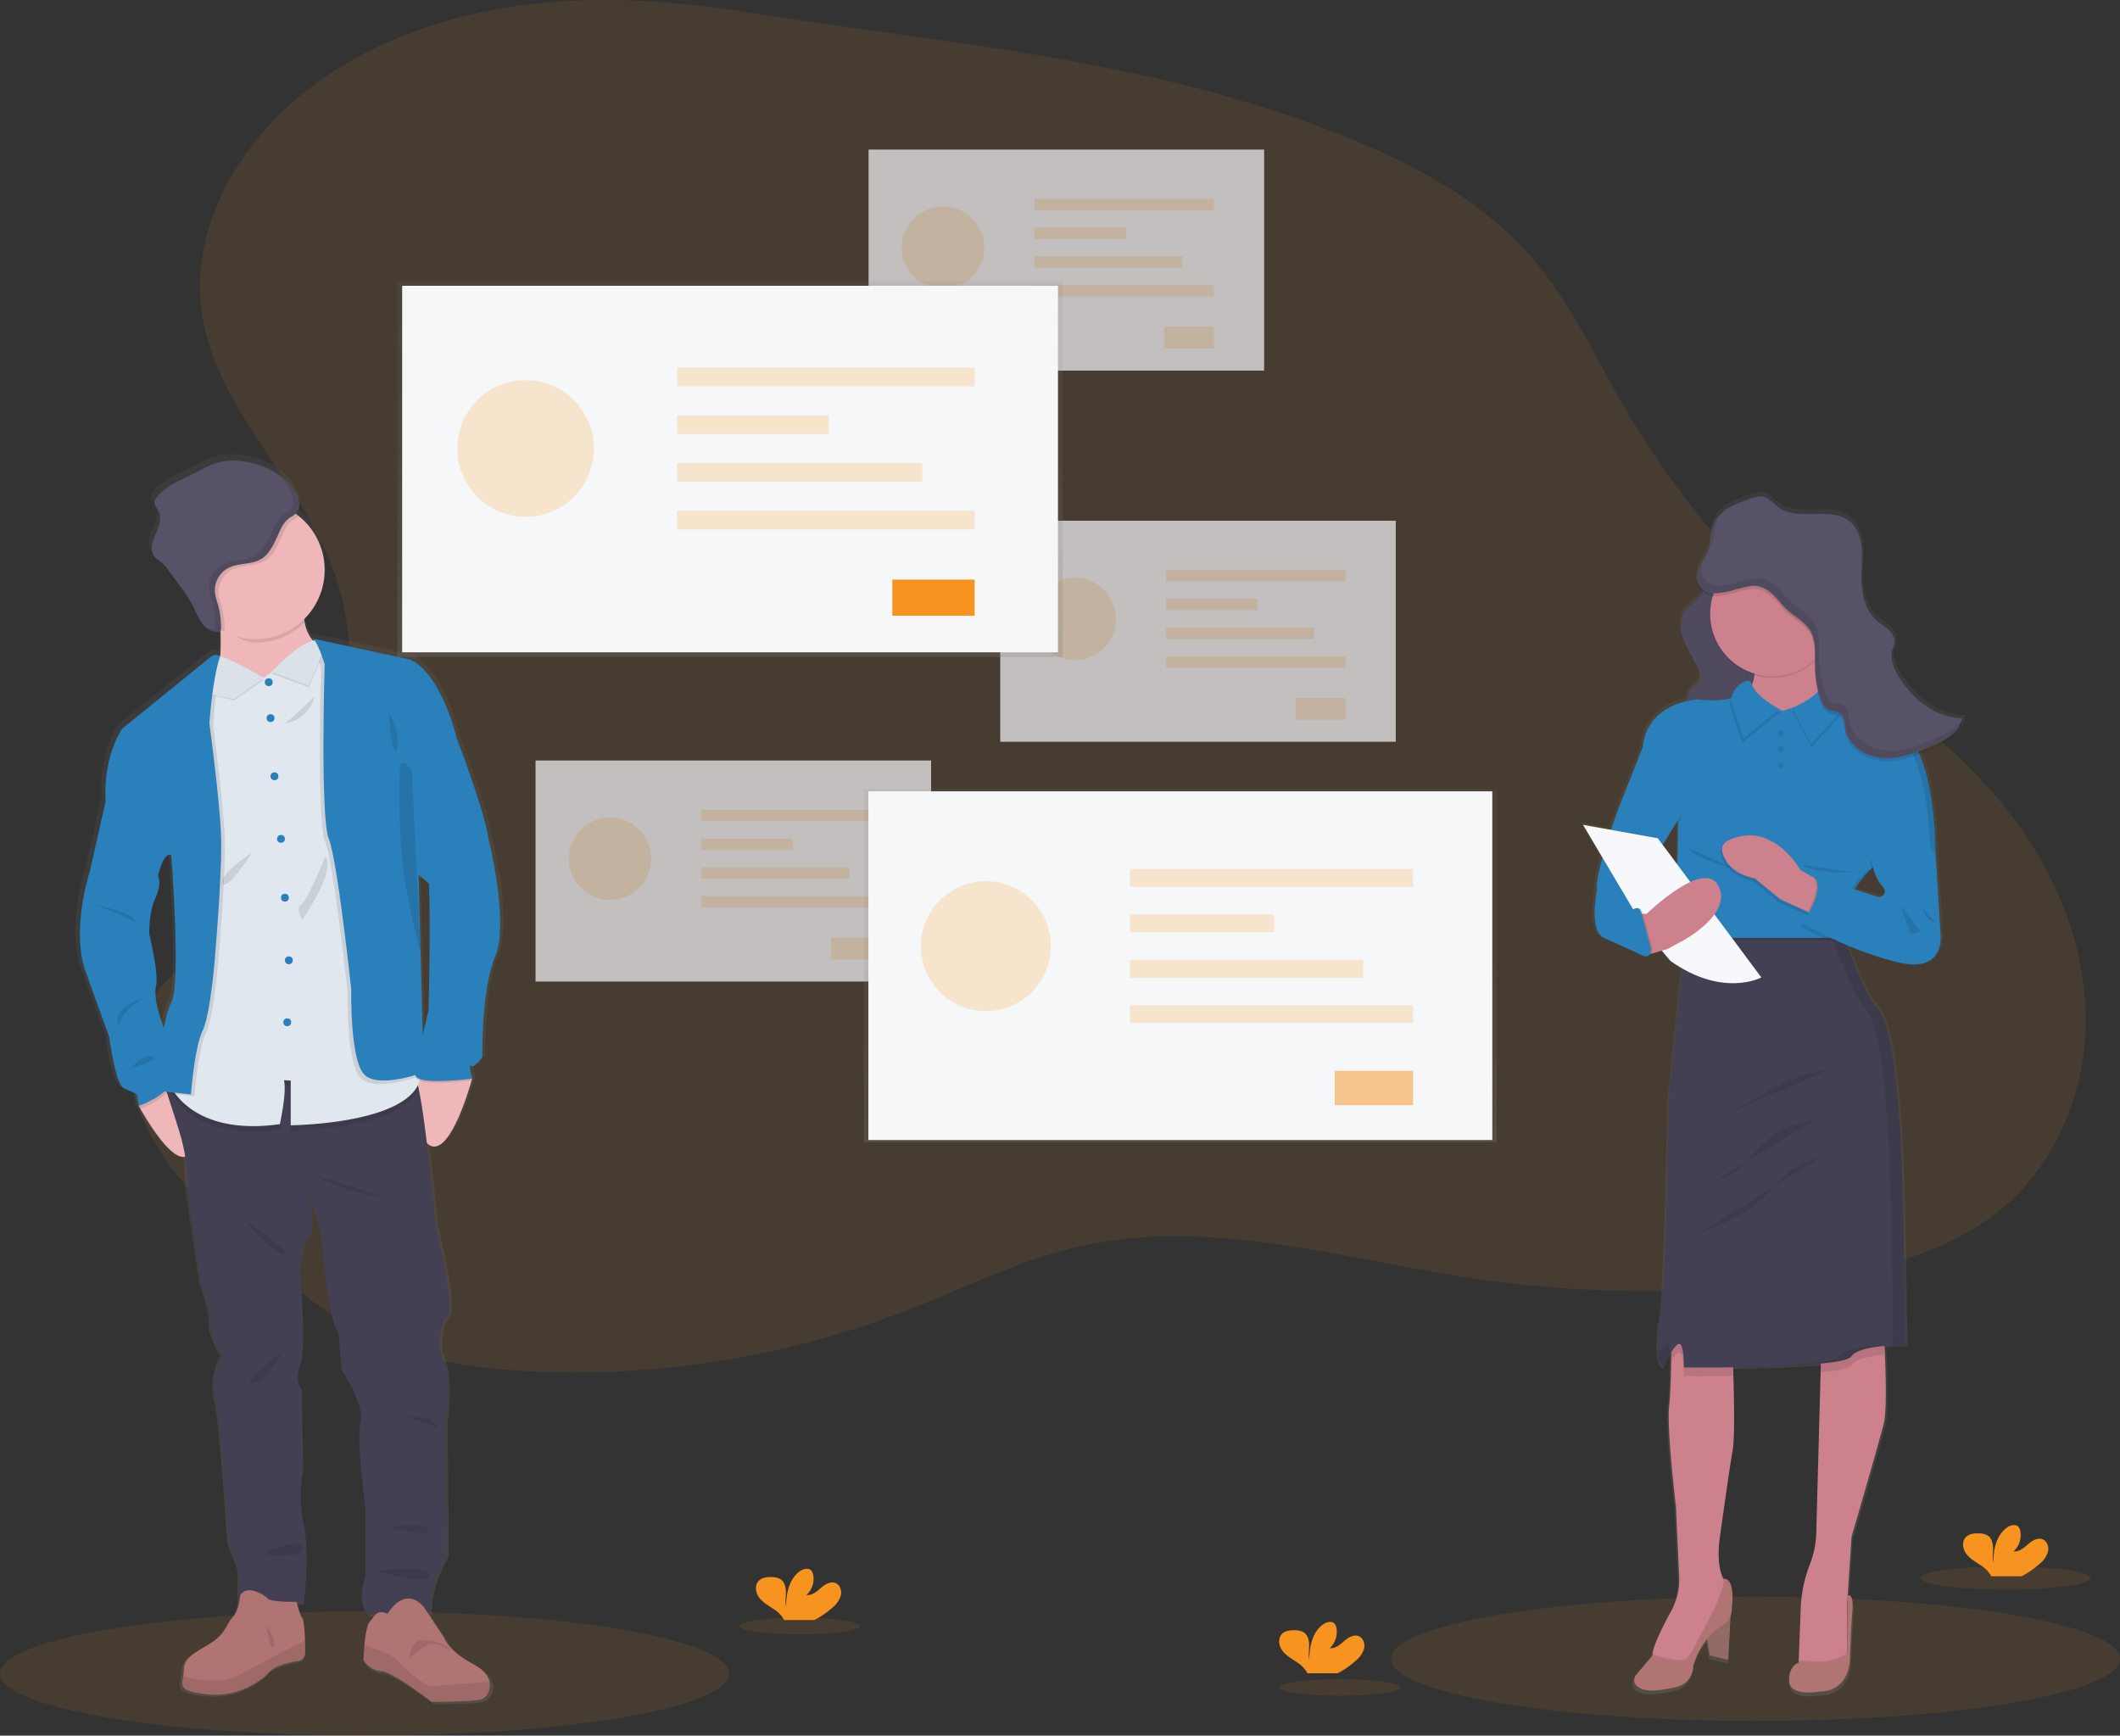 <svg id="8a2604b5-6e64-4e1c-a595-987b18c4a1a4" data-name="Layer 1" xmlns="http://www.w3.org/2000/svg" xmlns:xlink="http://www.w3.org/1999/xlink" width="1023.46" height="837.84" viewBox="0 0 1023.46 837.84"><rect x="0" y="0" width="1023.46" height="837.84" fill="#333333" stroke="none"/><defs><linearGradient id="d148bd78-dfdb-4860-8913-2883bce62647" x1="352.43" y1="317.15" x2="352.43" y2="135.71" gradientUnits="userSpaceOnUse"><stop offset="0" stop-color="gray" stop-opacity="0.25"/><stop offset="0.54" stop-color="gray" stop-opacity="0.12"/><stop offset="1" stop-color="gray" stop-opacity="0.1"/></linearGradient><linearGradient id="21dd714d-5fef-43b4-8a00-2eb7e18e7124" x1="569.83" y1="551.49" x2="569.83" y2="380.82" xlink:href="#d148bd78-dfdb-4860-8913-2883bce62647"/><linearGradient id="6e1b171d-699c-4541-92bc-7fed1165af7a" x1="171.5" y1="319.2" x2="171.5" y2="319.02" xlink:href="#d148bd78-dfdb-4860-8913-2883bce62647"/><linearGradient id="ebcd6c22-4aac-42a1-8598-5b8b902ca0be" x1="228.01" y1="853.75" x2="228.01" y2="250.26" xlink:href="#d148bd78-dfdb-4860-8913-2883bce62647"/><linearGradient id="50322635-8468-40c0-ae64-fb7d227631e5" x1="944.05" y1="849.94" x2="944.05" y2="268.42" xlink:href="#d148bd78-dfdb-4860-8913-2883bce62647"/></defs><title>test</title><ellipse cx="176" cy="807.85" rx="176" ry="29.99" fill="#F79420" opacity="0.1"/><ellipse cx="847.47" cy="800.75" rx="176" ry="29.99" fill="#F79420" opacity="0.1"/><path d="M362.68,31.54c-46,2.46-92.48,15.9-128.37,44.79-31.49,25.36-54.2,65.23-48.66,105.29,6.54,47.29,48.73,81.69,64.38,126.8,10.07,29,8.5,61,1.91,91-4.24,19.33-10.76,38.68-23.29,54-22.57,27.56-63.3,40.86-74.39,74.71-12.06,36.81,18.33,72.91,46.88,99.09,22.79,20.89,46.66,41.68,75.38,53.13,21,8.38,43.79,11.39,66.38,12.59a442.71,442.71,0,0,0,183-29.24c27.91-10.83,54.91-24.56,84.12-31.09,62.25-13.92,126.3,6.15,189.39,15.55a566.44,566.44,0,0,0,163.17.48c34.06-4.86,69.25-13.63,94.9-36.55,26-23.27,39-59.29,37.56-94.19S1078.88,449.4,1057.2,422c-28-35.39-66.62-60.57-100.22-90.73a433.34,433.34,0,0,1-86.22-106.58c-13.2-23-24.43-47.41-41.53-67.66-26.67-31.56-65.35-50.33-104-64.83C636.07,58.8,543.59,52,450.63,37.24,421.58,32.61,392.11,30,362.68,31.54Z" transform="translate(-88.27 -31.08)" fill="#F79420" opacity="0.1"/><g opacity="0.7"><rect x="258.54" y="367.11" width="190.96" height="106.71" fill="#f6f7f9"/><g opacity="0.2"><circle cx="294.49" cy="414.48" r="19.88" fill="#F79420"/></g><g opacity="0.2"><rect x="338.61" y="390.92" width="86.62" height="5.45" fill="#F79420"/></g><g opacity="0.2"><rect x="338.61" y="404.81" width="44.13" height="5.45" fill="#F79420"/></g><g opacity="0.2"><rect x="338.61" y="418.7" width="71.37" height="5.45" fill="#F79420"/></g><g opacity="0.2"><rect x="338.61" y="432.59" width="86.62" height="5.45" fill="#F79420"/></g><g opacity="0.2"><rect x="401.27" y="452.64" width="23.97" height="10.53" fill="#F79420"/></g><rect x="419.31" y="72.2" width="190.96" height="106.71" fill="#f6f7f9"/><g opacity="0.2"><circle cx="455.27" cy="119.57" r="19.88" fill="#F79420"/></g><g opacity="0.2"><rect x="499.39" y="96.01" width="86.62" height="5.45" fill="#F79420"/></g><g opacity="0.2"><rect x="499.39" y="109.9" width="44.13" height="5.45" fill="#F79420"/></g><g opacity="0.2"><rect x="499.39" y="123.79" width="71.37" height="5.45" fill="#F79420"/></g><g opacity="0.2"><rect x="499.39" y="137.69" width="86.62" height="5.45" fill="#F79420"/></g><g opacity="0.2"><rect x="562.04" y="157.73" width="23.97" height="10.53" fill="#F79420"/></g><rect x="482.87" y="251.36" width="190.96" height="106.71" fill="#f6f7f9"/><g opacity="0.2"><circle cx="518.82" cy="298.74" r="19.88" fill="#F79420"/></g><g opacity="0.2"><rect x="562.95" y="275.18" width="86.62" height="5.45" fill="#F79420"/></g><g opacity="0.2"><rect x="562.95" y="289.07" width="44.13" height="5.45" fill="#F79420"/></g><g opacity="0.2"><rect x="562.95" y="302.96" width="71.37" height="5.45" fill="#F79420"/></g><g opacity="0.2"><rect x="562.95" y="316.85" width="86.62" height="5.45" fill="#F79420"/></g><g opacity="0.2"><rect x="625.6" y="336.9" width="23.97" height="10.53" fill="#F79420"/></g></g><rect x="191.88" y="135.71" width="321.11" height="181.44" fill="url(#d148bd78-dfdb-4860-8913-2883bce62647)"/><rect x="194.15" y="137.96" width="316.6" height="176.93" fill="#f6f7f9"/><g opacity="0.2"><circle cx="253.75" cy="216.51" r="32.96" fill="#F79420"/></g><g opacity="0.2"><rect x="326.92" y="177.44" width="143.62" height="9.03" fill="#F79420"/></g><g opacity="0.2"><rect x="326.92" y="200.48" width="73.16" height="9.03" fill="#F79420"/></g><g opacity="0.2"><rect x="326.92" y="223.51" width="118.33" height="9.03" fill="#F79420"/></g><g opacity="0.2"><rect x="326.92" y="246.54" width="143.62" height="9.03" fill="#F79420"/></g><rect x="430.79" y="279.78" width="39.74" height="17.46" fill="#F79420"/><rect x="417.12" y="380.82" width="305.42" height="170.67" fill="url(#21dd714d-5fef-43b4-8a00-2eb7e18e7124)"/><rect x="419.23" y="381.99" width="301.2" height="168.32" fill="#f6f7f9"/><g opacity="0.2"><circle cx="475.94" cy="456.72" r="31.36" fill="#F79420"/></g><g opacity="0.2"><rect x="545.54" y="419.55" width="136.63" height="8.59" fill="#F79420"/></g><g opacity="0.2"><rect x="545.54" y="441.47" width="69.6" height="8.59" fill="#F79420"/></g><g opacity="0.2"><rect x="545.54" y="463.38" width="112.57" height="8.59" fill="#F79420"/></g><g opacity="0.2"><rect x="545.54" y="485.29" width="136.63" height="8.59" fill="#F79420"/></g><g opacity="0.5"><rect x="644.36" y="516.91" width="37.81" height="16.61" fill="#F79420"/></g><g opacity="0.1"><path d="M171.13,319l.74.16A1,1,0,0,0,171.13,319Z" transform="translate(-88.27 -31.08)" fill="url(#6e1b171d-699c-4541-92bc-7fed1165af7a)"/></g><path d="M325.85,435.17c-2.21-14.84-15.69-49.46-15.69-49.46h0c-.24-1-.5-2.06-.8-3.08-9.57-32.89-22.81-35.8-22.81-35.8l-47.43-10.11a3.54,3.54,0,0,1,1,.94l-.75.12a18.57,18.57,0,0,1-4.16-9c-.09-.49-.17-1-.23-1.52a33.35,33.35,0,0,0-2.72-50.16c-.49-.39-1-.76-1.52-1.13,2.24-2.37,2.31-5.68.64-9-3.74-7.77-11.86-12.68-20.22-15.07-6.38-1.83-13.3-2.42-19.62-.42-3.61,1.14-6.89,3.07-10.27,4.76-6.3,3.15-13.24,5.64-18,10.81-1.11,1.21-2.12,2.75-1.8,4.34.25,1.19,1.18,2.1,1.79,3.16,1.35,2.36,1,5.33.09,7.9s-2.29,5-2.94,7.6-.39,5.74,1.59,7.62a34.37,34.37,0,0,0,3,2.1,15.27,15.27,0,0,1,2.83,3.17l5.62,7.59a77.57,77.57,0,0,1,7,10.69c1.39,2.75,2.48,5.7,4.35,8.16a12.82,12.82,0,0,0,1.87,2c-.18-.07-.37-.13-.55-.21a8.51,8.51,0,0,0,6.28,2.41h.28a1.71,1.71,0,0,0,1.15-.47l0,1c.1,3.65.09,7.53-.17,11.17l-.44-.22a3.81,3.81,0,0,0-4.09.43l-43.69,35s-9.49,13-8.17,35.4l-7.65,33.62s-9.57,28.53-2.21,48.9,11.63,32,11.63,32,2.94,23.14,7.36,25,6.33,2.92,6.33,2.92l.88,5.53h0s.29.53.81,1.45c3.22,5.59,15.13,25.33,22.06,23.23a89.83,89.83,0,0,1,1.13,16.21l6.84,46s4.78,12.51,4.49,19.06,5.59,15.87,5.59,15.87a30.34,30.34,0,0,0-2.94,21.39c2.8,12.23,6.33,68.69,6.33,68.69l5.15,13.68-.15,16a15.34,15.34,0,0,1-3.16,7.1c-3.32,3.6-3.1,7.76-11,12.67s-13,6.76-13,13.31a17.27,17.27,0,0,1-.24,2.7c-.74,4.79-2.17,7.37,12.5,8.77,17.22,1.63,28.7-9.61,28.7-9.61s2.53-4.59,14.46-6.44c0,0,4.07-.22,4.3-3.83.08-1.24.06-3.62-.05-6.24-.19-5-.67-10.82-1.3-11.11-.79-.35-2.19-5.38-2.67-7.2h3.32s3.09-23.14,0-38.14-.29-25.61-.29-25.61l-.59-39.58S229.73,698,233,690.3s0-45.84,0-45.84,1.19-13.68,4.57-16.88.17-20.05,0-20.93l6,20.2s2.65,40.17,8.25,47.45l1.62,18.18s11.48,16.74,9.27,25.77,2.36,41.62,2.36,41.62V793.2s-5.16,13.39,2.06,18.19l3.11-.12c-1.06,1-1.82,2.39-3,3.62-1.38,1.42-2.16,6.82-2.6,11.46-.37,3.93-.49,7.31-.49,7.31s3.09,4.91,8.83,5.24,24.73,14.85,24.73,14.85,18.78,0,23.63-1l.29-.07a6.41,6.41,0,0,0,3.66-3,7.64,7.64,0,0,0,.89-5.5c-.61-2.87-2.88-6-7.93-8.69-12.59-6.65-14.46-12.87-14.46-12.87l-8.25-12.36,1.18,0s-.73-13.1,8.24-27.8l-.58-64.76s3.67-22.27-2.65-34.35c0,0-.52-12.81,3.71-16.74s-5.63-43.66-5.63-43.66-2-21.32-4.44-40.78l0,0c9.93,9.42,20.24-24.51,22-30.54l.26,0s-.05-.16-.12-.44.12-.43.12-.43h0c0-.05-2.2-7.85-.59-6.26s5.6-4.36,5.6-4.36-.59-32.46,6.33-48.82S325.85,435.17,325.85,435.17Zm-29.59,20.65.05-.09c1,19.82-.2,62.11-.2,62.11s-1.36,5.42-2.82,11.8l-1.05-40.18h0l-1-37.84ZM169.53,442.16s5,62.58,0,71.6c-1.43,2.57-2.62,7.14-3.61,12.37-1.65-4.34-5.15-14.53-3.9-19.93,1.62-7-3.24-25.33-3.24-25.76s-.44-10.19,3.09-17.69,1.18-10.7,1.18-10.7S166,439.83,169.53,442.16Z" transform="translate(-88.27 -31.08)" fill="url(#ebcd6c22-4aac-42a1-8598-5b8b902ca0be)"/><path d="M181.71,583.1c-4.35,19.16-21.69-9.82-25.64-16.77l-.8-1.44,1.88-8.81,9.94-4.05a27.45,27.45,0,0,1,4.44,2.9C177,559.17,185.07,568.26,181.71,583.1Z" transform="translate(-88.27 -31.08)" fill="#efb7b9"/><path d="M316.21,551.74l-.11.43c0,.13-.09.28-.14.47-1.7,6-11.81,39.66-21.57,30.31-10.68-10.26-5.49-33.82-5.49-33.82H289l22.47-2.3,4.45,4.58h0Z" transform="translate(-88.27 -31.08)" fill="#efb7b9"/><path d="M303.21,717.45l.57,64.28c-8.8,14.6-8.09,27.6-8.09,27.6l-29,1.15c-7.08-4.76-2-18.05-2-18.05V759.34S260.16,727,262.32,718s-9.1-25.57-9.1-25.57l-1.58-18.05c-5.5-7.22-8.1-47.1-8.1-47.1l-5.91-20c.15.87,3.22,17.68,0,20.77s-4.48,16.76-4.48,16.76,3.18,37.85,0,45.5.86,12,.86,12l.59,39.29s-2.75,10.55.28,25.43,0,37.85,0,37.85h-31.2l.14-16-5.05-13.58s-3.47-56.05-6.21-68.18a30.44,30.44,0,0,1,2.88-21.24s-5.77-9.25-5.48-15.75-4.41-18.92-4.41-18.92l-6.72-45.65a88.55,88.55,0,0,0-3.32-26c-3.91-13-9.68-30.05-9.68-30.05l6.52.58,32.92,2.93s80-5.38,83.61-.91a14.93,14.93,0,0,1,1.52,4.66c3.59,16.15,8.34,66.71,8.34,66.71s9.68,39.44,5.52,43.34-3.64,16.61-3.64,16.61C306.82,695.35,303.21,717.45,303.21,717.45Z" transform="translate(-88.27 -31.08)" fill="#444053"/><path d="M235.56,829.22c-.23,3.58-4.23,3.8-4.23,3.8-11.7,1.84-14.18,6.4-14.18,6.4S205.88,850.57,189,849c-14.39-1.38-13-4-12.26-8.7a17,17,0,0,0,.23-2.68c0-6.5,5-8.35,12.79-13.22s7.58-9,10.83-12.57,3.58-10.5,3.58-10.5c3.68-6.4,13,1,13,1,.43,2.27,14.3,2,14.3,2s1.84,7.37,2.78,7.8c.62.29,1.09,6.07,1.28,11C235.62,825.63,235.63,828,235.56,829.22Z" transform="translate(-88.27 -31.08)" fill="#b07473"/><path d="M235.56,829.22c-.23,3.58-4.23,3.8-4.23,3.8-11.7,1.84-14.18,6.4-14.18,6.4S205.88,850.57,189,849c-14.39-1.38-13-4-12.26-8.7,6.43,1.6,18.73,3.82,25.91-.08,10-5.42,17.13-9.21,17.13-9.21L235.51,823C235.62,825.63,235.63,828,235.56,829.22Z" transform="translate(-88.27 -31.08)" opacity="0.1"/><path d="M323.74,848.51a6.28,6.28,0,0,1-3.6,3,1.43,1.43,0,0,1-.28.07c-4.77,1-23.19,1-23.19,1S278,838.12,272.4,837.79s-8.67-5.2-8.67-5.2.11-3.36.47-7.26c.44-4.61,1.21-10,2.56-11.38,2.5-2.6,3-6.17,8.67-3.9,0,0,8-14.11,17.44-3.21l9.76,14.81s1.84,6.17,14.2,12.78c4.95,2.65,7.18,5.77,7.77,8.62A7.63,7.63,0,0,1,323.74,848.51Z" transform="translate(-88.27 -31.08)" fill="#b07473"/><path d="M323.74,848.51c-1.1.93-2.33,1.93-3.6,3a1.43,1.43,0,0,1-.28.07c-4.77,1-23.19,1-23.19,1S278,838.12,272.4,837.79s-8.67-5.2-8.67-5.2.11-3.36.47-7.26c5.73,1.72,14.43,4.75,16.76,8,3.57,5,14.42,11.91,14.42,11.91s20.23-1.94,29.22-2.21A7.63,7.63,0,0,1,323.74,848.51Z" transform="translate(-88.27 -31.08)" opacity="0.1"/><path d="M245,344.36l-26.66,28.17s-32.29-2.38-26.65-11.92c2.87-4.85,3.32-15,3.07-23.86-.24-8.53-1.12-15.79-1.12-15.79s45.29-22.54,41.82-1.52a34.87,34.87,0,0,0-.13,12C237.3,342.06,245,344.36,245,344.36Z" transform="translate(-88.27 -31.08)" fill="#efb7b9"/><path d="M235.45,319.44a34.87,34.87,0,0,0-.13,12,33.24,33.24,0,0,1-23.7,9.89c-6.16,0-12.75-5-17.7-7.95-.24-8.53-.29-12.42-.29-12.42S238.92,298.42,235.45,319.44Z" transform="translate(-88.27 -31.08)" opacity="0.1"/><path d="M245,306.22a33.38,33.38,0,1,1-12.56-26.08A33.38,33.38,0,0,1,245,306.22Z" transform="translate(-88.27 -31.08)" fill="#efb7b9"/><path d="M290.39,556.69c-8.31,19.78-61.77,20.19-61.77,20.19V555.32l-3.24-.21c1.4,6.17-2,21.23-2,21.23-42.25,6-52.54-18.09-52.54-18.09l1.46-8.24,32.92,2.93s80-5.38,83.61-.91A14.93,14.93,0,0,1,290.39,556.69Z" transform="translate(-88.27 -31.08)" opacity="0.1"/><path d="M228.62,574.28V552.71l-3.24-.2c1.4,6.17-2,21.23-2,21.23-31.79,4.48-45.5-8-50.33-14.5a19.65,19.65,0,0,1-2.21-3.6l12.89-72.59,3-106.83,4.65-18.74,1.08-9v-.1l.11.05,3.28,1.41,19.68,8.5L238,341.47l.33-.25,1.11-.84,1.85,1.49,4.59,3.68,14.74,95.14s25.56,73.26,30.3,102.83c.19,1.18.35,2.28.47,3.31C294.5,573.78,228.62,574.28,228.62,574.28Z" transform="translate(-88.27 -31.08)" fill="#e1e7ef"/><circle cx="129.73" cy="329.32" r="1.9" fill="#2980BA"/><circle cx="130.61" cy="346.65" r="1.9" fill="#2980BA"/><circle cx="132.5" cy="374.72" r="1.9" fill="#2980BA"/><circle cx="135.65" cy="404.94" r="1.9" fill="#2980BA"/><circle cx="137.54" cy="433.33" r="1.9" fill="#2980BA"/><circle cx="139.44" cy="463.56" r="1.9" fill="#2980BA"/><circle cx="138.68" cy="493.47" r="1.9" fill="#2980BA"/><path d="M193.8,493.61s-2.12,27.8-6,35.88-5.64,30.77-5.64,30.77l-9-1a19.65,19.65,0,0,1-2.21-3.6l12.89-72.59,3-106.83,4.65-18.74,1.08-9a.26.26,0,0,1,.12-.05,3.65,3.65,0,0,1,3.22.05l.44.22c-.13.37-.26.75-.38,1.14-3.52,11.05-4.84,31.43-4.84,31.43s5.06,37.27,5.63,54.61S193.8,493.61,193.8,493.61Z" transform="translate(-88.27 -31.08)" opacity="0.1"/><path d="M171.53,554.93a6,6,0,0,1-.34.67c-3.51,5.93-12.41,9.7-15.12,10.73l-.8-1.44,1.88-8.81,9.94-4.05A27.45,27.45,0,0,1,171.53,554.93Z" transform="translate(-88.27 -31.08)" opacity="0.1"/><path d="M147.47,413.06,139.24,418l-7.52,33.37s-9.39,28.32-2.16,48.54S141,531.66,141,531.66s2.89,23,7.22,24.85,6.22,2.89,6.22,2.89l.86,5.49s11.76-4,15.92-11-3.06-24.51-3.06-24.51-6.21-14.88-4.62-21.81-3.18-25.14-3.18-25.57-.43-10.12,3-17.56,1.16-10.61,1.16-10.61l-2.17-21.24Z" transform="translate(-88.27 -31.08)" fill="#2980BA"/><path d="M291.07,550.44s-21.81,8.24-28.75,1-6.21-41-6.21-41-6.64-62.41-10.84-72.66-2-84.23-2-84.23S240.43,344,238,341.47a2.47,2.47,0,0,0-.52-.43l.85.18,3,.65,4.59,3.68,14.74,95.14s25.56,73.26,30.3,102.83Z" transform="translate(-88.27 -31.08)" opacity="0.1"/><path d="M316.21,552.61l-.25,0c-2.74.35-27,3.28-27.09-1.76a15.56,15.56,0,0,1,.1-1.75l22.47-2.3,4.45,4.58h0c.08.3.15.56.21.76Z" transform="translate(-88.27 -31.08)" opacity="0.1"/><path d="M293,379.63l15.95,8.31s13.23,34.36,15.4,49.1c0,0,9.82,39.47,3,55.7s-6.21,48.46-6.21,48.46-3.9,5.92-5.49,4.33.58,6.21.58,6.21S289,555.36,288.87,550s6.25-30.92,6.25-30.92,1.73-60.82-.73-70.35S293,379.63,293,379.63Z" transform="translate(-88.27 -31.08)" fill="#2980BA"/><path d="M245.42,444.41s-9,21.95-11.85,23.4.58,7.22.58,7.22S250.48,452.21,245.42,444.41Z" transform="translate(-88.27 -31.08)" opacity="0.1"/><path d="M240.08,367.4c.1-.42-10.7,10.59-13.58,12.23S237,379.54,240.08,367.4Z" transform="translate(-88.27 -31.08)" opacity="0.1"/><path d="M210,442.67s-16.47,10.66-14.31,14.86S210,442.67,210,442.67Z" transform="translate(-88.27 -31.08)" opacity="0.1"/><path d="M239.93,598.12s14,9,35.83,11.27Z" transform="translate(-88.27 -31.08)" opacity="0.1"/><path d="M206.27,619.79s13,16.32,18.93,16.76S206.27,619.79,206.27,619.79Z" transform="translate(-88.27 -31.08)" opacity="0.1"/><path d="M224.47,683.79c-.58.29-7.37,14.73-14.3,15.17S224.47,683.79,224.47,683.79Z" transform="translate(-88.27 -31.08)" opacity="0.1"/><path d="M284.72,715.42s12.88-2.88,15.74,6.36C300.46,721.78,299.6,718.89,284.72,715.42Z" transform="translate(-88.27 -31.08)" opacity="0.1"/><path d="M276.05,768.3s15.6-3.18,18.92,1.16S276.05,768.3,276.05,768.3Z" transform="translate(-88.27 -31.08)" opacity="0.1"/><path d="M231.89,775.67c0,.14-15.89,3.18-15.26,5.2s16.94,1.73,17.52-1.45A3,3,0,0,0,231.89,775.67Z" transform="translate(-88.27 -31.08)" opacity="0.1"/><path d="M270.85,789.39s26.1-3.18,24.46,2.31S270.85,789.39,270.85,789.39Z" transform="translate(-88.27 -31.08)" opacity="0.1"/><path d="M134.18,467.81c.15.43,17.19,2.74,19.5,8.23,0,0-16.75-7.8-19.35-7.8" transform="translate(-88.27 -31.08)" opacity="0.1"/><path d="M158.16,512.45S144,516.93,145,523.72,143.57,520.55,158.16,512.45Z" transform="translate(-88.27 -31.08)" opacity="0.1"/><path d="M151.56,546.83s5.16-7.08,10.07-5.78S151.56,546.83,151.56,546.83Z" transform="translate(-88.27 -31.08)" opacity="0.1"/><path d="M232.43,280.14a8.26,8.26,0,0,1-1.66,1.24c-4.11,2.38-5.21,6-7.18,10.27-1.8,3.87-3.79,8-7.44,10.16-4.7,2.83-10.9,1.79-15.79,4.27a12.31,12.31,0,0,0-6.54,12.08,35.56,35.56,0,0,0,1.4,5.53,39.91,39.91,0,0,1,1.49,12,1.55,1.55,0,0,1,0,.37,33.38,33.38,0,1,1,35.76-55.93Z" transform="translate(-88.27 -31.08)" opacity="0.1"/><path d="M231.56,270.1c-3.67-7.71-11.64-12.58-19.84-15-6.26-1.81-13.05-2.4-19.26-.41-3.54,1.13-6.77,3-10.08,4.72-6.19,3.13-13,5.6-17.65,10.74-1.08,1.19-2.08,2.73-1.76,4.31.24,1.18,1.16,2.08,1.75,3.13,1.33,2.34,1,5.29.09,7.84s-2.24,4.93-2.88,7.55-.39,5.69,1.55,7.56a35.12,35.12,0,0,0,2.92,2.08,15.73,15.73,0,0,1,2.77,3.15l5.51,7.53a76,76,0,0,1,6.9,10.62c1.38,2.73,2.44,5.65,4.27,8.09s4.7,4.4,7.74,4.13a1.47,1.47,0,0,0,1.22-.58,1.53,1.53,0,0,0,.16-.77,39.36,39.36,0,0,0-1.49-12,35.56,35.56,0,0,1-1.4-5.53,12.32,12.32,0,0,1,6.54-12.08c4.9-2.47,11.1-1.43,15.8-4.26,3.65-2.21,5.64-6.3,7.44-10.17,2-4.23,3.07-7.89,7.18-10.27S233.59,274.15,231.56,270.1Z" transform="translate(-88.27 -31.08)" fill="#585268"/><path d="M216.61,815.58s5.08,6.5,3.78,10.18S216.61,815.58,216.61,815.58Z" transform="translate(-88.27 -31.08)" opacity="0.1"/><path d="M285.68,831.83s1.13-8.72,5.68-8.8,4.77-.47,8.24.86,6.72,3.41,5.69,3.73-6-5-11-2.29A36.44,36.44,0,0,0,285.68,831.83Z" transform="translate(-88.27 -31.08)" opacity="0.1"/><path d="M201.38,369.23l14.24-10s-20.91-12.36-23.4-10.62-4.2,17.34-4.2,17.34Z" transform="translate(-88.27 -31.08)" opacity="0.1"/><path d="M201.32,368.58l14.3-10.24s-20.91-12.35-23.4-10.62-4.2,18.21-4.2,18.21Z" transform="translate(-88.27 -31.08)" fill="#e1e7ef"/><path d="M201.32,368.58l14.3-10.24s-20.91-12.35-23.4-10.62-4.2,18.21-4.2,18.21Z" transform="translate(-88.27 -31.08)" opacity="0.03"/><path d="M194.58,347.84l-.43-.22a3.69,3.69,0,0,0-4,.42l-42.88,34.79s-9.32,12.89-8,35.14l25.28,35.83s2.89-12.14,6.36-9.83c0,0,4.91,62.12,0,71.08s-7.08,42.47-7.08,42.47l16.61,1.88s1.73-22.68,5.63-30.77,6-35.89,6-35.89S195.58,452.35,195,435s-5.63-54.6-5.63-54.6S190.78,358.56,194.58,347.84Z" transform="translate(-88.27 -31.08)" fill="#2980BA"/><path d="M237.29,362.89l-17.81-6.6s22.69-24.84,25.51-11.06Z" transform="translate(-88.27 -31.08)" opacity="0.1"/><path d="M237.29,362l-17.81-6.59s22.69-24.85,25.51-11.07Z" transform="translate(-88.27 -31.08)" fill="#e1e7ef"/><path d="M237.29,362l-17.81-6.59s22.69-24.85,25.51-11.07Z" transform="translate(-88.27 -31.08)" opacity="0.03"/><path d="M236.72,340.89a1,1,0,0,1,.73.15Z" transform="translate(-88.27 -31.08)" opacity="0.1"/><path d="M238.45,339.15l47.28,10.2s13,2.89,22.39,35.53-12.86,72.65-12.86,72.65l-4.91-4.17,2.46,95.35s-21.82,8.23-28.75,1-6.22-41-6.22-41S251.2,446.28,247,436s-2-84.23-2-84.23S241.09,338.58,238.45,339.15Z" transform="translate(-88.27 -31.08)" fill="#2980BA"/><path d="M281.68,399.91c-.67.62-1.44,29.47,1.45,51.43a280.14,280.14,0,0,0,8.19,39.58l-4.29-88S283.7,398,281.68,399.91Z" transform="translate(-88.27 -31.08)" opacity="0.1"/><path d="M275.9,375.06c1.16.72,6.22,12.71,3.9,17.63S275.9,375.06,275.9,375.06Z" transform="translate(-88.27 -31.08)" opacity="0.1"/><path d="M231.28,270.1a26,26,0,0,0-10.39-10.88,24.67,24.67,0,0,1,7.79,9.15c2,4.05,1.44,8.11-2.53,10.41s-5.21,6-7.17,10.27c-1.8,3.87-3.8,8-7.45,10.16-4.7,2.84-10.89,1.8-15.79,4.26a12.33,12.33,0,0,0-6.54,12.09,34.47,34.47,0,0,0,1.4,5.53,39.27,39.27,0,0,1,1.48,12,1.54,1.54,0,0,1-.15.77,1.47,1.47,0,0,1-1.22.58,7,7,0,0,1-3.56-.66,8.29,8.29,0,0,0,6.16,2.39,1.47,1.47,0,0,0,1.22-.58,1.64,1.64,0,0,0,.16-.77,39.67,39.67,0,0,0-1.49-12,34.47,34.47,0,0,1-1.4-5.53,12.32,12.32,0,0,1,6.54-12.08c4.9-2.47,11.09-1.43,15.79-4.26,3.65-2.21,5.65-6.3,7.45-10.17,2-4.23,3.06-7.89,7.17-10.27S233.3,274.15,231.28,270.1Z" transform="translate(-88.27 -31.08)" opacity="0.1"/><ellipse cx="968.23" cy="761.73" rx="41" ry="5.63" fill="#F79420" opacity="0.1"/><ellipse cx="646.82" cy="814.56" rx="29.14" ry="4" fill="#F79420" opacity="0.1"/><ellipse cx="386.08" cy="784.91" rx="29.14" ry="4" fill="#F79420" opacity="0.1"/><path d="M490.4,806.89a11.64,11.64,0,0,0,3.83-5.79c.5-2.29-.48-5.05-2.68-5.89-2.46-.94-5.09.77-7.08,2.49s-4.28,3.69-6.88,3.32a10.5,10.5,0,0,0,3.24-9.81,4.21,4.21,0,0,0-.9-2c-1.37-1.46-3.85-.83-5.48.32-5.2,3.65-6.65,10.72-6.68,17.07-.52-2.29-.08-4.68-.1-7s-.65-5-2.64-6.22a8,8,0,0,0-4-1c-2.33-.09-4.94.15-6.53,1.86-2,2.12-1.47,5.68.25,8s4.35,3.81,6.77,5.42a15,15,0,0,1,4.83,4.61,4.16,4.16,0,0,1,.36.83h14.66A41.24,41.24,0,0,0,490.4,806.89Z" transform="translate(-88.27 -31.08)" fill="#F79420"/><path d="M1073.13,785.79A11.71,11.71,0,0,0,1077,780c.5-2.29-.48-5-2.68-5.89-2.46-.94-5.09.77-7.08,2.49s-4.28,3.69-6.89,3.32a10.45,10.45,0,0,0,3.24-9.81,4,4,0,0,0-.9-2c-1.36-1.46-3.84-.83-5.47.32-5.2,3.65-6.65,10.72-6.68,17.07-.53-2.29-.08-4.68-.1-7s-.66-5-2.64-6.22a8,8,0,0,0-4-1c-2.34-.09-4.94.15-6.54,1.86-2,2.12-1.47,5.68.26,8s4.35,3.81,6.77,5.42a15,15,0,0,1,4.83,4.61,4.83,4.83,0,0,1,.36.83h14.65A41.06,41.06,0,0,0,1073.13,785.79Z" transform="translate(-88.27 -31.08)" fill="#F79420"/><path d="M743,832.54a11.73,11.73,0,0,0,3.84-5.79c.49-2.3-.49-5-2.68-5.89-2.46-.94-5.09.76-7.08,2.49s-4.28,3.68-6.89,3.32a10.47,10.47,0,0,0,3.24-9.81,4.11,4.11,0,0,0-.9-2c-1.37-1.46-3.84-.83-5.48.32-5.2,3.66-6.65,10.72-6.68,17.08-.52-2.29-.08-4.68-.09-7s-.66-5-2.64-6.22a8.07,8.07,0,0,0-4-1c-2.34-.08-4.94.15-6.54,1.86-2,2.13-1.47,5.69.26,8s4.35,3.8,6.76,5.42A15,15,0,0,1,719,838a5.08,5.08,0,0,1,.36.82H734A40.73,40.73,0,0,0,743,832.54Z" transform="translate(-88.27 -31.08)" fill="#F79420"/><path d="M1036.86,376.24c-13.12-.26-24.7-9.56-31.26-20.84a21,21,0,0,1-3.16-8.92,10.52,10.52,0,0,1,.36-2.14,21,21,0,0,0,1-3.26,5.46,5.46,0,0,0,0-1.34s0,0,0-.06c.32-2.42-1.1-4.75-2.88-6.42s-3.95-2.88-5.78-4.49c-5.64-4.95-7.35-12.89-7.46-20.45,0-.13,0-.26,0-.4.06-3.23.32-6.48.29-9.72a40.57,40.57,0,0,0-.24-5.51c-.54-4.58-2.28-9.24-5.88-12.16-9.39-7.61-25.18.31-34.89-6.89-2.37-1.75-4.28-4.36-7.14-5-2.17-.52-4.42.18-6.53.88-7.16,2.36-15.14,5.47-17.94,12.43-1.6,4-1.15,8.49-2.62,12.51-1,2.69-2.77,5-4.09,7.56a11.83,11.83,0,0,0-1.53,6.31,7.26,7.26,0,0,0,.47,3.36A8.46,8.46,0,0,0,909.9,315a11,11,0,0,1-1.4,2.22c-1.83,2.24-4.64,3.84-6.54,6-3.52,4.08-3.39,9.63-1.65,14.43s4.86,9.17,7,13.84c.93,2,1.68,4.3.71,6.32-.67,1.4-2.07,2.46-3.16,3.67A11.56,11.56,0,0,0,902,367.9C880.57,372.79,880.56,390,880.56,390h0L869,419.14s-1.85,4.9-4,11.37l-13.7-2.45L860.76,444c-1.81,6.49-3.08,12.51-2.66,15.53,0,0-4.25,20,3.31,23.49l16.7,7.51a9.21,9.21,0,0,0,2.31,1l.68.3a1.77,1.77,0,0,0,1.56,0h.09l.18,0a2.12,2.12,0,0,0,1-.14,1.8,1.8,0,0,0,.83-.91.36.36,0,0,0,0-.09l5-1.45,4.24,5c1.91,1.34,3.78,2.51,5.61,3.56L893.09,563s-1.06,86.66-4.25,106.39c-1.19,7.31-1.2,12.29-.75,15.68l-.12.22c.79,5.57,2.84,6.67,2.84,6.67l0-.08.12.08a56.55,56.55,0,0,1,3.43-7.35c0,.46,0,.93,0,1.42-.06,7.36-.29,17.65-1,24.34-1.3,11.38,3.31,49.08,3.31,49.08l1.59,34.3a31.72,31.72,0,0,1-3.9,16.7c-3.77,6.85-8.68,16.48-9,20.75a5.57,5.57,0,0,0,0,.7h0L877,841.63s-3.2,4.93,4,6.92c3.87,1.08,10.56,0,15.92-1.27a10.64,10.64,0,0,0,8.26-10.35A36.61,36.61,0,0,1,912,824l1.35,7.89,9,2.23,1.15-21.63a9.47,9.47,0,0,0,.62-3.82v0c1.77-15.38-4.17-14-4.17-14a1,1,0,0,1,.29.54c-.1-.17-.2-.35-.29-.53h0c-3.65-7.2-1.86-19-1.86-19s4.73-34.28,6.39-43.33c1.17-6.39.69-27.33.3-39.06,0-.49,0-1-.05-1.41,13.93-.18,31-.66,43-1.82l0,1.42-2.22,81a44.53,44.53,0,0,1-3.09,15.06c0,.09-.08.18-.11.27A65.71,65.71,0,0,0,957.83,809l-1,25.74,0,.71h0c-1.79.69-4.61,2.68-4.69,8.45-.12,8.45,14.77,5.63,14.77,5.63,14.89,0,15-15.5,15-15.5s.48-14.21,1.18-23.72-2.24-7.41-2.24-7.41l-.22,27c0,.07,0,.14,0,.21V806.4l.23-3.44v-.1h0l.05-.73,1.85-27.9s13.71-46.5,15.84-55.42c1.51-6.33.88-25.43.38-36,0-.49,0-.95-.06-1.4,4.24-.38,8-.42,9.51-.42h.69s-.71-74.68-2.48-102.86-4.61-53.9-11.71-61.65c-4.28-4.68-10.25-19.14-14.31-29.85a150.17,150.17,0,0,0,26.25,8.6c22.46,4.7,19.39-14.8,19.39-14.8l-2.28-36.87h.15a187.27,187.27,0,0,0-2.48-28.83c-1.18-7.31-3-14.87-5.78-21,2.44-.93,4.84-2,7.2-3,6.1-2.69,13-6.51,13.86-13.09h-.3A9.16,9.16,0,0,0,1036.86,376.24ZM897.64,429.58h0c.06,3.81-.09,10.41-.31,17.72l-7.13-9.52,7.15-11.6Zm95.56,19.31Zm3,14.4-11.88-3.82a53.63,53.63,0,0,1,7.34-9.08l1-1-.37.08.58-.52.34-.08-.55.52.65-.13a20.31,20.31,0,0,0,4.05,8.14C1001.6,462.12,996.16,463.29,996.16,463.29Z" transform="translate(-88.27 -31.08)" fill="url(#50322635-8468-40c0-ae64-fb7d227631e5)"/><polygon points="835.72 774.95 834.32 801.29 825.46 799.08 823.59 788.12 835.72 774.95" fill="#a27772"/><polygon points="835.72 774.95 834.32 801.29 825.46 799.08 823.59 788.12 835.72 774.95" opacity="0.1"/><path d="M956.51,835.87l13.52,2.8,10-8.86V804.86l.22-3.41v-.1h0l.05-.72,1.82-27.7s13.52-46.17,15.62-55c1.49-6.29.87-25.26.38-35.74-.2-4.3-.38-7.17-.38-7.17l-29.84-7.23-.63,23-2.18,80.4a44.36,44.36,0,0,1-3.06,14.95l-.1.27a65.28,65.28,0,0,0-4.33,21.07l-1,25.55,0,.71Z" transform="translate(-88.27 -31.08)" fill="#cc818c"/><path d="M980.29,800.64v.71h0l.05-.72Z" transform="translate(-88.27 -31.08)" opacity="0.1"/><path d="M956.51,835.87l13.52,2.8,10-8.86v-2.12a2.84,2.84,0,0,1-1.44,2.29l-.14.08a26.89,26.89,0,0,1-15.18,3l-5.28-.45a5.53,5.53,0,0,0-1.39.34l0,.71Z" transform="translate(-88.27 -31.08)" opacity="0.1"/><path d="M978.48,830.76l.14-.08a2.83,2.83,0,0,0,1.45-2.48l.22-26.86s2.92-2.07,2.22,7.37-1.17,23.55-1.17,23.55-.11,15.39-14.8,15.39c0,0-14.69,2.79-14.58-5.6s6.07-8.74,6.07-8.74l5.27.46A27,27,0,0,0,978.48,830.76Z" transform="translate(-88.27 -31.08)" fill="#b07473"/><path d="M886.1,830.16c.35,6.06,18.18,2.56,18.18,2.56l12-23.31s10-7.7,5-14.46a10.28,10.28,0,0,1-.74-1.15l0-.06h0c-.11-.18-.2-.36-.3-.55h0c-3.6-7.14-1.83-18.85-1.83-18.85s4.66-34,6.3-43c1.15-6.35.68-27.14.29-38.78-.15-4.83-.29-8.09-.29-8.09l-29.62-7.92s0,3.69,0,8.83c-.06,7.3-.28,17.52-1,24.16-1.28,11.31,3.27,48.73,3.27,48.73l1.57,34.06A31.6,31.6,0,0,1,895,808.86c-3.72,6.8-8.56,16.37-8.9,20.61A4,4,0,0,0,886.1,830.16Z" transform="translate(-88.27 -31.08)" fill="#cc818c"/><path d="M886.1,830.16c.35,6.06,18.18,2.56,18.18,2.56l12-23.31s10-7.7,5-14.46a10.28,10.28,0,0,1-.74-1.15c-.16,3.53-4,12.34-4,12.34s-9.91,19.83-13,24.37-16.85-.84-17.36-1A4,4,0,0,0,886.1,830.16Z" transform="translate(-88.27 -31.08)" opacity="0.1"/><path d="M920.22,793.17s5.86-1.36,4.12,13.91v0a9.85,9.85,0,0,1-4.65,8.73c-4.19,2.64-10.67,8.31-13.94,19.34h0a10.56,10.56,0,0,1-8.14,10.29c-5.29,1.23-11.89,2.32-15.71,1.25-7.11-2-4-6.87-4-6.87l8.16-9.68s14.22,5.6,17.37,1.05,13-24.37,13-24.37S922,794.45,920.22,793.17Z" transform="translate(-88.27 -31.08)" fill="#b07473"/><path d="M967.94,670.56l-.63,23c8-.77,13.64-1.85,14.62-3.36,2.09-3.25,9.73-4.63,16.23-5.19-.2-4.3-.38-7.17-.38-7.17Z" transform="translate(-88.27 -31.08)" opacity="0.1"/><path d="M895.06,688.14a11.07,11.07,0,0,1,3.27-3.94c3.15-1.75,2.81,11.19,2.81,11.19s10.45.1,23.84-.07c-.15-4.84-.29-8.09-.29-8.09l-29.62-7.92S895.11,683,895.06,688.14Z" transform="translate(-88.27 -31.08)" opacity="0.1"/><path d="M891.69,691.22s3.5-9.47,6.64-11.21,2.81,11.19,2.81,11.19,76.94.7,80.79-5.25,26.23-5.59,26.23-5.59-.7-74.15-2.45-102.13-4.55-53.51-11.54-61.2c-4.53-5-11-21.09-14.94-31.83-2.17-5.87-3.6-10.14-3.6-10.14l-73.44,4.2-.6,5.94-7.8,78s-1,86-4.2,105.62S891.69,691.22,891.69,691.22Z" transform="translate(-88.27 -31.08)" fill="#444053"/><g opacity="0.1"><path d="M976,686c3.84-5.94,26.23-5.59,26.23-5.59s-.7-74.15-2.45-102.13-4.55-53.51-11.54-61.2c-4.53-5-11-21.09-14.94-31.83-1.82-4.93-3.12-8.73-3.49-9.82l5.7-.32s1.43,4.27,3.6,10.14c4,10.74,10.41,26.85,14.94,31.83,7,7.69,9.79,33.22,11.54,61.2S1008,680.36,1008,680.36,985.62,680,981.78,686c-3.29,5.08-59.91,5.31-76.35,5.27C926.51,691.17,973,690.54,976,686Z" transform="translate(-88.27 -31.08)"/><path d="M892.37,680c1.42-.79,2.13,1.4,2.48,4a56.63,56.63,0,0,0-3.31,7.16s-2-1.09-2.8-6.62C889.85,682.57,891.14,680.69,892.37,680Z" transform="translate(-88.27 -31.08)"/></g><path d="M914.38,295.66c-5.08,6.94.06,16.79-5.39,23.53-1.8,2.23-4.57,3.82-6.45,6-3.48,4.06-3.34,9.56-1.63,14.33s4.8,9.1,6.92,13.74c.92,2,1.66,4.27.71,6.27-.66,1.39-2,2.44-3.12,3.65-3.5,3.91-3.6,9.35-1.72,13.95s5.49,8.59,9,12.47c1.4,1.54,3.17,3.23,5.5,3.19a7.75,7.75,0,0,0,3.46-1.14A36.44,36.44,0,0,0,939.23,371a36.83,36.83,0,0,0-1.5-25.35c-3-7.07-7.88-13.85-7.92-21.33,0-5.93,3.05-11.59,3.59-17.5.66-7.17-3.59-18.57-12.25-21.7C921.72,289.75,917,292.14,914.38,295.66Z" transform="translate(-88.27 -31.08)" fill="#585268"/><path d="M914.38,295.66c-5.08,6.94.06,16.79-5.39,23.53-1.8,2.23-4.57,3.82-6.45,6-3.48,4.06-3.34,9.56-1.63,14.33s4.8,9.1,6.92,13.74c.92,2,1.66,4.27.71,6.27-.66,1.39-2,2.44-3.12,3.65-3.5,3.91-3.6,9.35-1.72,13.95s5.49,8.59,9,12.47c1.4,1.54,3.17,3.23,5.5,3.19a7.75,7.75,0,0,0,3.46-1.14A36.44,36.44,0,0,0,939.23,371a36.83,36.83,0,0,0-1.5-25.35c-3-7.07-7.88-13.85-7.92-21.33,0-5.93,3.05-11.59,3.59-17.5.66-7.17-3.59-18.57-12.25-21.7C921.72,289.75,917,292.14,914.38,295.66Z" transform="translate(-88.27 -31.08)" opacity="0.1"/><path d="M970.77,547.78c-10.18.54-19.76,4.91-28.67,9.86s-17.53,10.6-27.12,14.08" transform="translate(-88.27 -31.08)" opacity="0.1"/><path d="M964.44,571.76A42.09,42.09,0,0,0,938,584.61c-2.47,2.62-4.6,5.56-7.18,8.07a32,32,0,0,1-14.17,8" transform="translate(-88.27 -31.08)" opacity="0.1"/><path d="M966.53,590a46.21,46.21,0,0,0-21.25,12.81c-1.56,1.68-3,3.49-4.54,5.16-8.43,9-20.33,13.85-31.82,18.39" transform="translate(-88.27 -31.08)" opacity="0.1"/><path d="M965.66,336.91a209.63,209.63,0,0,0,2.1,24.3c.94,5.74,2.28,10.85,4.2,13.12,5.59,6.65-27.28,15.57-27.28,15.57l-19.41-15s15.39-14.17,8.22-28S965.66,336.91,965.66,336.91Z" transform="translate(-88.27 -31.08)" fill="#cc818c"/><path d="M901.59,485.2h77.64c-2.17-5.87-3.6-10.14-3.6-10.14l-73.44,4.2Z" transform="translate(-88.27 -31.08)" opacity="0.1"/><path d="M896.59,483.8h83c-2.33-8.34,0-16.07,3.33-22a48.59,48.59,0,0,1,8.69-11.28l.57-.51,29-6.43,1.56-.34s.23-52.69-18.42-59.92-29.85-17-29.85-17l-25.64,7.92-18.89-9.55c-6.06,6.53-22.15,4-22.15,4-26.35,3-26.35,22.85-26.35,22.85s15.39,35.91,16.56,35.91S896.59,483.8,896.59,483.8Z" transform="translate(-88.27 -31.08)" fill="#2980BA"/><path d="M925.25,450.3s-16.93-3.75-22.69-10.31" transform="translate(-88.27 -31.08)" opacity="0.1"/><path d="M1010.6,430.64,991,446.73a32.59,32.59,0,0,0,.65,3.78l.57-.51,29-6.43Z" transform="translate(-88.27 -31.08)" opacity="0.1"/><path d="M957.44,478.21s4.3,2.42,10.88,5.59H979.6c-2.33-8.34,0-16.07,3.33-22L963,455.35C969.8,461.65,957.44,478.21,957.44,478.21Z" transform="translate(-88.27 -31.08)" opacity="0.1"/><path d="M893.09,385.18l-11.66,6.29L870,420.38s-11.89,31.71-10.73,40.11c0,0-4.19,19.81,3.27,23.31L882,492.6a1.8,1.8,0,0,0,2.33-2.49c-2.77-5.25-5.81-13.45-1-18l-5.6-11.65L898,427.38,904.75,416Z" transform="translate(-88.27 -31.08)" fill="#2980BA"/><path d="M919,443.68c1,4.12,4.42,10.45,15.7,12.84l12.42,10.14,13.17,6,5.36,2.43,2.28-16.44-5.17-2.83-6-3.29s-13.59-24.64-35.12-14.23A4.77,4.77,0,0,0,919,443.68Z" transform="translate(-88.27 -31.08)" opacity="0.1"/><path d="M919.71,442.28c1,4.12,4.42,10.45,15.7,12.84l12.42,10.15,13.17,6,5.36,2.43,2.28-16.44-5.17-2.82-6-3.3s-13.59-24.63-35.12-14.23A4.77,4.77,0,0,0,919.71,442.28Z" transform="translate(-88.27 -31.08)" fill="#cc818c"/><circle cx="855.7" cy="297.09" r="30.08" opacity="0.1"/><circle cx="855.7" cy="296.39" r="30.08" fill="#cc818c"/><path d="M962.6,391.73l-9-17.58s13.24-5.34,14.2-11.54,12.68,7.26,10.14,11.72S962.6,391.73,962.6,391.73Z" transform="translate(-88.27 -31.08)" opacity="0.1"/><path d="M962.6,390.33l-9-17.58s13.24-5.34,14.2-11.54,12.68,7.27,10.14,11.72S962.6,390.33,962.6,390.33Z" transform="translate(-88.27 -31.08)" fill="#2980BA"/><path d="M888.59,435.73l50,67.19s-18.42,10-43.84-7.93l-11-13.05-31.25-52.7Z" transform="translate(-88.27 -31.08)" fill="#f6f8fb"/><path d="M878.75,472.26l4.55-.12s27.8-27,34.62-13.34-17.31,26.4-17.31,26.4l-7.34,4-9.62,2.8-6.12-8.22Z" transform="translate(-88.27 -31.08)" fill="#cc818c"/><path d="M885.46,486.84c.42,1.55.82,3.26.12,4.7a1.78,1.78,0,0,1-.83.9,2,2,0,0,1-1,.14,9.55,9.55,0,0,1-6.27-3.11,28.28,28.28,0,0,1-4.07-5.88c-1.24-2.15-2.53-4.55-2.08-7,.49-2.68,2.88-4.54,5.16-6,4.61-3.05,4.72.5,5.77,4.42Z" transform="translate(-88.27 -31.08)" opacity="0.1"/><path d="M884.76,486.84c.42,1.55.82,3.26.12,4.7a1.78,1.78,0,0,1-.83.9,2,2,0,0,1-1,.14,9.55,9.55,0,0,1-6.27-3.11,28.28,28.28,0,0,1-4.07-5.88c-1.24-2.15-2.53-4.55-2.08-7,.49-2.68,2.88-4.54,5.16-6,4.61-3.05,4.72.5,5.77,4.42Z" transform="translate(-88.27 -31.08)" fill="#2980BA"/><polygon points="809.72 396.3 812.05 392.37 810.01 399.67 809.72 396.3" opacity="0.1"/><path d="M961,471.23l5.36,2.43,2.28-16.44-5.17-2.82C967,458.46,963.91,466,961,471.23Z" transform="translate(-88.27 -31.08)" opacity="0.1"/><path d="M982.51,452.15s-17.31,1.05-24.65-3.67" transform="translate(-88.27 -31.08)" opacity="0.1"/><g opacity="0.1"><path d="M980.36,463.19a48.83,48.83,0,0,1,8.7-11.28,24,24,0,0,1,2.56-1.4l27-5.54,1.56-.34s.24-52.69-18.42-59.92a112.66,112.66,0,0,1-29.09-16.39l2.05-.63s11.19,9.79,29.84,17S1023,444.63,1023,444.63h-2.8l-27.64,5.29L991,451.41a53.33,53.33,0,0,0-8.83,11.67,29.29,29.29,0,0,0-2.31,22.12H977C974.7,476.86,977.07,469.13,980.36,463.19Z" transform="translate(-88.27 -31.08)"/><path d="M906.67,370.2c.45-.06.88-.13,1.34-.18a49.24,49.24,0,0,0,5.71.47A51.47,51.47,0,0,1,906.67,370.2Z" transform="translate(-88.27 -31.08)"/><path d="M946.25,375.61,929.17,367a9.55,9.55,0,0,0,1-.91l17.82,9Z" transform="translate(-88.27 -31.08)"/></g><path d="M1011.3,429.24l11.43,14,2.33,38s3,19.35-19.12,14.69-47.8-19.12-47.8-19.12,12.36-16.56,5.6-22.85l31.71,10.26s5.36-1.17,1.16-5.83-4.94-13.06-4.94-13.06Z" transform="translate(-88.27 -31.08)" fill="#2980BA"/><path d="M1016.43,469.35l6.3,7.22A9.07,9.07,0,0,1,1016.43,469.35Z" transform="translate(-88.27 -31.08)" opacity="0.1"/><polygon points="917.44 437.1 927.23 449.69 922.34 450.86 917.44 437.1" opacity="0.1"/><path d="M908.06,313.66c-1.08-2.63-.26-5.67,1-8.2s3.07-4.83,4-7.51c1.45-4,1-8.48,2.58-12.42,2.77-6.9,10.64-10,17.7-12.33,2.08-.69,4.3-1.39,6.44-.88,2.82.68,4.71,3.27,7,5,9.58,7.14,25.15-.72,34.41,6.84,3.55,2.89,5.27,7.53,5.8,12.07s0,9.15-.05,13.73c-.15,8,1.34,16.78,7.35,22.09,1.81,1.6,3.94,2.81,5.7,4.46s3.15,4,2.84,6.37a21.7,21.7,0,0,1-1,3.23c-1.2,4.18.58,8.61,2.75,12.38,6.48,11.2,17.89,20.43,30.84,20.69-.87,6.53-7.65,10.32-13.67,13-7.67,3.41-15.73,6.76-24.11,6.33s-17.12-5.79-18.61-14c-.51-2.83-.44-6.3-2.9-7.79-1.48-.9-3.4-.67-5-1.35-2.31-1-3.46-3.54-4.22-5.94a53.59,53.59,0,0,1-2.49-15.24c-.1-6.13.72-12.82-2.76-17.87-3.22-4.67-8.94-7-12.65-11.34-3.42-4-7.15-8.78-12.76-9.54C928.71,314.35,912.65,324.9,908.06,313.66Z" transform="translate(-88.27 -31.08)" opacity="0.1"/><path d="M908.06,312.26c-1.08-2.63-.26-5.67,1-8.2s3.07-4.83,4-7.51c1.45-4,1-8.48,2.58-12.42,2.77-6.9,10.64-10,17.7-12.33,2.08-.69,4.3-1.39,6.44-.88,2.82.68,4.71,3.27,7,5,9.58,7.15,25.15-.72,34.41,6.84,3.55,2.9,5.27,7.53,5.8,12.07s0,9.15-.05,13.73c-.15,8,1.34,16.78,7.35,22.09,1.81,1.6,3.94,2.81,5.7,4.46s3.15,4,2.84,6.37a22.18,22.18,0,0,1-1,3.24c-1.2,4.17.58,8.61,2.75,12.37,6.48,11.2,17.89,20.43,30.84,20.69-.87,6.53-7.65,10.32-13.67,13-7.67,3.42-15.73,6.76-24.11,6.33s-17.12-5.79-18.61-14.05c-.51-2.83-.44-6.3-2.9-7.79-1.48-.9-3.4-.67-5-1.35-2.31-1-3.46-3.54-4.22-5.94a53.59,53.59,0,0,1-2.49-15.24c-.1-6.13.72-12.82-2.76-17.87-3.22-4.67-8.94-7-12.65-11.34-3.42-4-7.15-8.78-12.76-9.54C928.71,313,912.65,323.5,908.06,312.26Z" transform="translate(-88.27 -31.08)" fill="#585268"/><path d="M929.38,389.55l17.24-14s-11.8-6.4-13.21-11.86-10.85,2.59-9.89,7.49S929.38,389.55,929.38,389.55Z" transform="translate(-88.27 -31.08)" opacity="0.1"/><path d="M930.08,387.45l17.24-14s-11.8-6.4-13.21-11.86-10.85,2.59-9.89,7.49S930.08,387.45,930.08,387.45Z" transform="translate(-88.27 -31.08)" fill="#2980BA"/><circle cx="859.72" cy="354.09" r="1.37" opacity="0.1"/><circle cx="859.72" cy="361.71" r="1.37" opacity="0.1"/><circle cx="859.72" cy="369.32" r="1.37" opacity="0.1"/><g opacity="0.1"><path d="M915,292.83c1.36-3.75,1.07-7.95,2.34-11.72a13.56,13.56,0,0,0-1.45,2.68c-1.58,3.94-1.14,8.44-2.58,12.43,0,.07-.07.15-.1.23A22.14,22.14,0,0,0,915,292.83Z" transform="translate(-88.27 -31.08)"/><path d="M1023.79,387.06c-7.67,3.42-15.73,6.76-24.12,6.33s-17.11-5.79-18.6-14.05c-.51-2.83-.44-6.3-2.9-7.79-1.48-.9-3.4-.67-5-1.35-2.32-1-3.46-3.54-4.22-5.94A53.59,53.59,0,0,1,966.46,349c-.1-6.13.71-12.82-2.76-17.87-3.22-4.67-8.94-7-12.65-11.34-3.43-4-7.15-8.78-12.77-9.54-7.7-1-23.77,9.5-28.35-1.74a8.83,8.83,0,0,1,.29-6.5c-.33.56-.65,1.12-.94,1.69-1.3,2.53-2.12,5.57-1,8.2,4.59,11.24,20.65.69,28.36,1.74,5.61.76,9.34,5.57,12.77,9.54,3.71,4.3,9.42,6.67,12.64,11.35,3.48,5,2.67,11.74,2.77,17.86a53.35,53.35,0,0,0,2.48,15.25c.76,2.39,1.91,5,4.22,5.94,1.6.67,3.52.45,5,1.35,2.45,1.48,2.39,5,2.89,7.78,1.49,8.26,10.23,13.63,18.61,14.06s16.45-2.92,24.11-6.34c5.52-2.45,11.67-5.86,13.32-11.44C1032.77,382.66,1028.09,385.15,1023.79,387.06Z" transform="translate(-88.27 -31.08)"/></g></svg>
